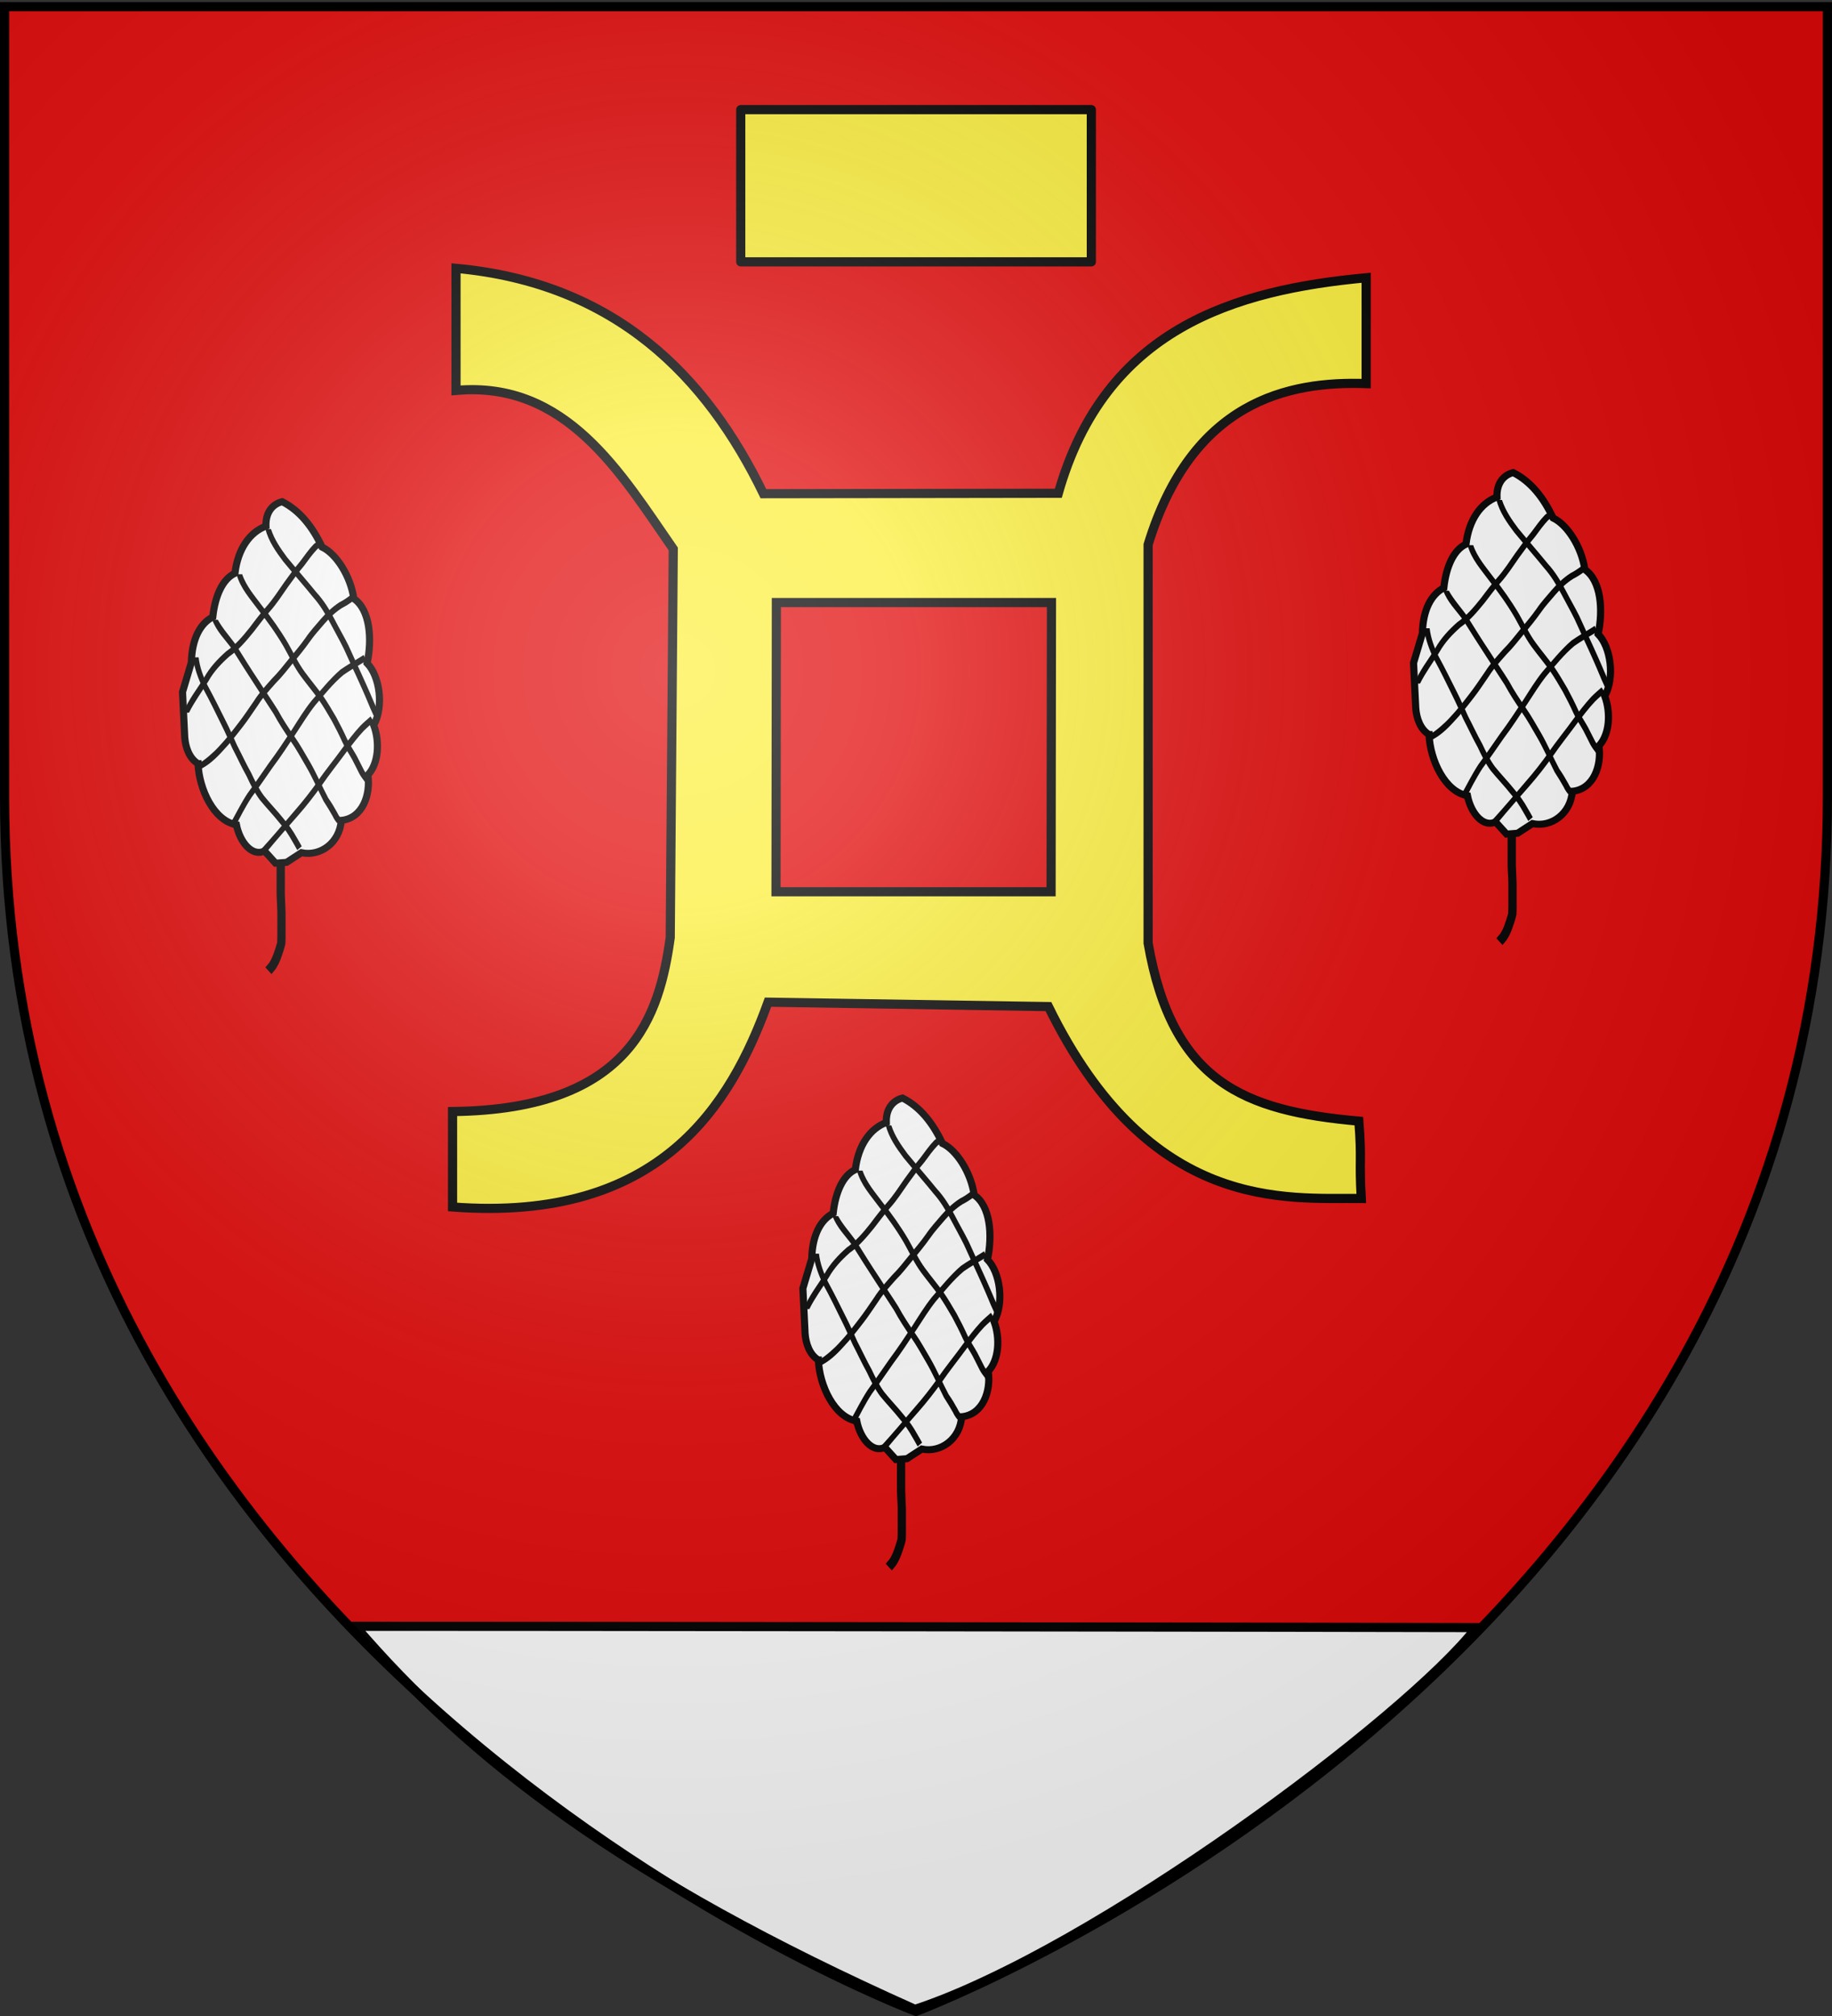 <?xml version="1.0" encoding="UTF-8" standalone="no"?>
<!-- Created with Inkscape (http://www.inkscape.org/) -->
<svg id="svg2" xmlns:rdf="http://www.w3.org/1999/02/22-rdf-syntax-ns#" xmlns="http://www.w3.org/2000/svg" height="660" width="600" version="1.0" xmlns:cc="http://creativecommons.org/ns#" xmlns:xlink="http://www.w3.org/1999/xlink" xmlns:dc="http://purl.org/dc/elements/1.1/">
 <rect width="100%" height="100%" fill="#333333" stroke="none"/>
 <desc id="desc4">Flag of Canton of Valais (Wallis)</desc>
 <defs id="defs6">
  <radialGradient id="radialGradient3163" gradientUnits="userSpaceOnUse" cy="226.33" cx="221.44" gradientTransform="matrix(1.353,0,0,1.349,-77.629,-85.747)" r="300">
   <stop id="stop2895" stop-color="#FFF" stop-opacity="0.314" offset="0"/>
   <stop id="stop2897" stop-color="#FFF" stop-opacity="0.251" offset="0.19"/>
   <stop id="stop2901" stop-color="#6b6b6b" stop-opacity="0.125" offset="0.6"/>
   <stop id="stop2899" stop-color="#000" stop-opacity="0.125" offset="1"/>
  </radialGradient>
 </defs>
 <g id="layer3">
  <path id="path2855" fill-rule="evenodd" fill="#e20909" d="M300,658.5s298.5-112.32,298.5-397.77v-258.55h-597v258.55c0,285.45,298.5,397.77,298.5,397.77z"/>
  <path id="path6495" stroke-linejoin="miter" style="stroke-dasharray:none;" d="M116.37,532.41c37.41-0.03,331.32,0.31,367.18,0.43-22.76,29.37-125.14,105.64-183.87,125-95.99-42.84-146.15-82.24-183.31-125.43z" fill-rule="evenodd" stroke="#000" stroke-linecap="butt" stroke-miterlimit="4" stroke-width="3" fill="#FFF"/>
  <rect id="rect16420" stroke-linejoin="round" style="stroke-dasharray:none;" fill-rule="nonzero" stroke-dashoffset="0" height="49.839" width="114.82" stroke="#000" stroke-linecap="round" stroke-miterlimit="4" y="35.888" x="242.6" stroke-width="3" fill="#fcef3c"/>
  <path id="path17307" stroke-linejoin="miter" style="stroke-dasharray:none;" d="M149.35,87.847c52.36,4.798,82.08,35.453,100.68,73.783l96.58-0.14c15.27-53.92,57.63-66.541,100.82-70.557v34.647c-25.51-0.9-57.08,5.74-71.41,52.74v130.45c7.91,45.39,31.24,54.92,69.02,58.27,1.02,13.32,0.04,11.98,0.79,25.31-24.41-0.26-69.26,4.96-102.46-62.81l-91.83-1.45c-12.16,33.47-35.14,72.21-103.32,67.05v-31.24c59.03-0.67,67.8-31.96,71.29-56.95l0.99-127.23c-17.02-24.53-34.94-55.19-71.15-51.9v-39.973z" fill-rule="evenodd" stroke="#000" stroke-linecap="butt" stroke-miterlimit="4" stroke-width="3" fill="#fcef3c"/>
  <path id="path17309" stroke-linejoin="miter" style="stroke-dasharray:none;" d="M344.37,197.26h-90.1l-0.12,94.68h90.09l0.13-94.68z" fill-rule="evenodd" stroke="#000" stroke-linecap="butt" stroke-miterlimit="4" stroke-width="3" fill="#e20909"/>
  <g id="g4726" transform="matrix(0.778,0,0,0.766,223.584,195.573)">
   <path id="path4730" stroke-linejoin="miter" style="stroke-dasharray:none;" d="M57.13,325.93c0.415,10.94,6.734,24.5,16.162,26.12,1.451,7.46,6.631,13.81,11.811,11.2,1.554,1.74,3.108,3.48,4.662,5.22,1.554-0.12,3.108-0.25,4.662-0.37,2.072-1.37,4.144-2.74,6.213-4.11,8.08,1.74,16.17-4.35,16.79-13.81,9.01-0.87,12.43-11.07,11.19-19.4,4.55-4.85,5.07-14.18,2.48-21.27,4.35-8.09,2.49-21.03-2.79-26.5,2.17-10.32,1.24-22.89-5.6-27.61-1.35-9.58-7.36-19.16-13.36-22.02-4.04-8.71-9.33-15.55-16.788-19.41-3.522,0.87-7.045,3.98-6.838,10.45-6.837,2.61-11.81,9.7-13.053,20.15-5.284,2.49-8.392,9.83-9.325,18.66-5.18,2.74-8.806,9.21-9.013,19.41-1.243,4.23-2.486,8.46-3.73,12.69,0.311,6.46,0.622,12.93,0.933,19.4,0.311,4.11,1.865,8.96,5.594,11.2z" fill-rule="evenodd" stroke="#000" stroke-linecap="butt" stroke-miterlimit="4" stroke-width="3" fill="#FFF"/>
   <path id="path4732" fill-rule="nonzero" fill="#000" d="M55.018,280.49c0.56,4.73,2.221,9.27,4.225,13.37,2.698,4.96,5.145,10.1,7.615,15.22,1.672,3.35,3.124,6.84,4.697,10.26,2.053,3.98,3.889,8.1,6.043,12.01,1.638,3.56,3.302,7.02,5.546,10.08,2.703,3.35,5.641,6.43,8.297,9.84,2.076,2.34,3.797,5.01,5.358,7.84,0.735,1.23,1.408,2.51,2.104,3.77l1.877-1.63c-0.67-1.23-1.319-2.47-2.044-3.66-1.596-2.99-3.514-5.67-5.619-8.17-2.653-3.39-5.619-6.42-8.27-9.81-2.166-2.97-3.752-6.32-5.35-9.76-2.126-3.83-3.932-7.89-5.96-11.8-1.575-3.45-2.993-7-4.716-10.35-2.508-5.09-4.989-10.21-7.663-15.18-1.788-3.69-3.306-7.78-3.78-12.03h-2.36z"/>
   <path id="path4734" fill-rule="nonzero" fill="#000" d="M63.099,264.44c1.702,4.82,5.382,8.41,8.207,12.35,3.238,5.27,6.515,10.51,9.846,15.69,2.562,4.11,5.245,8.11,7.816,12.21,2.117,4.02,4.568,7.74,7.042,11.45,2.389,3.45,4.41,7.22,6.54,10.91,2.74,4.79,4.97,9.95,7.44,14.94,1.35,2.09,2.62,4.24,3.85,6.45,0.48,1.13,1.15,2.08,1.88,2.99l1.6-2.04c-0.59-0.76-1.15-1.52-1.55-2.46-1.19-2.2-2.44-4.34-3.84-6.35-2.6-4.97-4.79-10.25-7.53-15.12-2.18-3.7-4.19-7.54-6.614-11.02-2.461-3.67-4.9-7.36-7.005-11.35-2.539-4.16-5.307-8.12-7.865-12.26-3.413-5.16-6.65-10.5-9.915-15.79-2.489-3.47-5.573-6.96-7.542-10.6h-2.36z"/>
   <path id="path4736" fill-rule="nonzero" fill="#000" d="M73.353,244.99c1.544,5.99,5.765,10.59,9.113,15.25,3.863,4.94,7.496,10.09,10.706,15.66,2.392,4.29,4.391,8.83,7.248,12.71,2.45,3.37,5.08,6.55,7.5,9.96,1.98,2.9,3.75,6.02,5.53,9.11,1.58,2.97,3.09,6,4.47,9.12,1.17,2.6,2.74,4.88,4.09,7.36,1.01,2.01,2.03,4.01,3.01,6.05,0.67,1.24,1.47,2.37,2.31,3.45,0.03,0.17,0.11,0.27,0.17,0.44l2.06-1.34c-0.17-0.33-0.27-0.71-0.5-1-0.74-0.94-1.45-1.9-2.04-2.99-1-2.04-2.05-4.06-3.06-6.1-1.32-2.41-2.83-4.63-4.02-7.15-1.41-3.21-2.97-6.31-4.59-9.37-1.83-3.18-3.67-6.37-5.7-9.36-2.44-3.41-5.09-6.6-7.54-10-2.79-3.8-4.747-8.23-7.112-12.41-3.281-5.63-6.93-10.88-10.866-15.87-3.052-4.19-6.671-8.31-8.414-13.52h-2.365z"/>
   <path id="path4738" fill-rule="nonzero" fill="#000" d="M85.479,225.67c1.369,5.32,4.461,9.73,7.488,13.84,4.135,5.12,8.443,10.05,12.553,15.21,2.85,3.25,5.13,7.03,7.2,11.01,1.89,3.68,3.91,7.25,5.72,10.99,1.28,2.75,2.47,5.57,3.73,8.34,1.33,2.85,2.59,5.74,3.87,8.61,1.09,2.42,2.08,4.9,3.11,7.35,0.66,1.74,1.5,3.35,2.18,5.07,0.04,0.21,0.12,0.39,0.18,0.59l2.16-1.09c-0.07-0.2-0.2-0.36-0.19-0.6-0.72-1.77-1.57-3.46-2.27-5.25-1.05-2.47-2.05-4.96-3.16-7.39-1.29-2.88-2.54-5.78-3.87-8.63-1.27-2.78-2.47-5.6-3.75-8.37-1.83-3.77-3.93-7.31-5.79-11.04-2.15-4.17-4.51-8.1-7.53-11.43-4.11-5.11-8.356-10.04-12.483-15.13-2.684-3.68-5.289-7.47-6.792-12.08h-2.356z"/>
   <path id="path4740" fill-rule="nonzero" fill="#000" d="M57.789,328.47c3.698-1.73,6.922-4.78,9.802-8.04,2.917-3.09,5.533-6.54,8.161-9.97,2.376-3.05,4.475-6.39,6.685-9.62,2.141-3.44,4.815-6.3,7.376-9.27,2.616-2.62,4.897-5.67,7.273-8.6,2.43-2.93,4.824-5.9,7.034-9.07,1.93-2.87,4.22-5.31,6.37-7.92,2.2-2.59,4.57-4.86,7.29-6.6,1.61-0.84,3.12-1.79,4.59-2.94,0.1-0.11,0.23-0.14,0.34-0.21l-0.97-2.55c-0.21,0.13-0.43,0.22-0.61,0.38-1.44,1.09-2.85,2.09-4.44,2.88-2.91,1.92-5.49,4.37-7.87,7.16-2.17,2.64-4.49,5.12-6.42,8.05-2.17,3.15-4.592,6-6.964,8.92-2.33,2.94-4.623,5.92-7.209,8.53-2.624,3.04-5.345,5.99-7.532,9.51-2.179,3.2-4.293,6.46-6.621,9.49-2.573,3.41-5.156,6.81-8.026,9.87-2.361,2.68-5.964,5.84-8.259,7.16v2.84z"/>
   <path id="path4742" fill-rule="nonzero" fill="#000" d="M53.335,304.15c2.337-4.78,5.453-8.96,8.16-13.45,2.332-4.23,5.508-7.59,8.858-10.61,3.947-2.76,7.141-6.69,10.29-10.6,2.188-2.9,4.34-5.86,6.696-8.57,2.877-3.26,5.256-7.05,7.768-10.69,2.14-3.05,4.338-6.05,6.683-8.87,1.76-2.45,3.5-4.9,5.5-7.06,0.24-0.23,0.52-0.38,0.77-0.57l-1.17-2.41c-0.34,0.26-0.71,0.46-1.01,0.78-2.11,2.2-3.86,4.8-5.71,7.3-2.381,2.91-4.624,5.98-6.808,9.1-2.438,3.56-4.765,7.23-7.556,10.42-2.388,2.75-4.625,5.7-6.806,8.69-3.018,3.86-6.141,7.61-9.983,10.29-3.531,3.2-6.889,6.76-9.335,11.23-2.93,4.92-6.714,9.5-8.702,15.02h2.355z"/>
   <path id="path4744" fill-rule="nonzero" fill="#000" d="M72.3,353.75c2.358-4.54,4.623-9.19,7.38-13.43,3.08-4.21,6.003-8.57,8.966-12.89,3.477-4.66,6.607-9.64,9.828-14.54,2.636-4.06,5.136-8.26,8.086-12.01,3.76-4.46,7.45-9.18,11.79-12.86,2.72-1.94,5.6-3.59,8.42-5.33,0.41-0.25,0.81-0.52,1.21-0.79l-1.14-2.43c-0.4,0.26-0.79,0.52-1.19,0.79-2.86,1.84-5.8,3.5-8.58,5.5-4.41,3.88-8.2,8.73-12.14,13.27-3.01,3.8-5.566,8.04-8.192,12.22-3.195,4.91-6.381,9.8-9.825,14.47-2.973,4.34-5.923,8.71-8.99,12.96-2.673,4.15-4.914,8.71-7.294,13.07l1.671,2z"/>
   <path id="path4746" fill-rule="nonzero" fill="#000" d="M85.842,363.91c4.442-5.49,9.061-10.79,13.651-16.11,3.367-3.9,6.537-8.04,9.557-12.33,3.35-5,7.06-9.63,10.55-14.49,2.4-3.15,4.72-6.3,7.36-9.14,1.33-1.35,2.76-2.56,4.15-3.82l-1.36-2.26c-1.46,1.33-2.96,2.59-4.33,4.03-2.69,2.96-5.1,6.17-7.5,9.45-3.46,4.91-7.25,9.46-10.58,14.49-2.98,4.23-6.1,8.3-9.417,12.14-4.622,5.49-9.184,11.05-13.958,16.35l1.877,1.69z"/>
   <path id="path4748" fill-rule="nonzero" fill="#000" d="M90.171,368.19c0.055,2.05,0.03,4.11,0.029,6.16,0.006,2.47,0.01,4.94,0.006,7.41,0.045,2.64,0.286,5.26,0.31,7.91-0.006,2.26-0.002,4.52,0.001,6.78-0.01,1.98,0.032,3.98-0.078,5.95-0.449,1.66-0.979,3.29-1.55,4.89-0.487,1.42-1.096,2.66-1.873,3.86-0.51,0.62-1.028,1.24-1.541,1.86l2.58,2.86c0.554-0.68,1.122-1.34,1.657-2.04,0.958-1.46,1.713-3,2.326-4.72,0.701-1.97,1.371-3.97,1.849-6.04,0.162-2.2,0.1-4.41,0.099-6.62,0.004-2.27,0.015-4.54,0-6.82-0.04-2.63-0.261-5.24-0.311-7.87-0.003-2.47,0-4.94,0.006-7.41,0-2.05-0.026-4.11,0.03-6.16h-3.54z"/>
  </g>
  <g id="g6546" transform="matrix(0.778,0,0,0.766,20.41,0.34)">
   <path id="path6550" stroke-linejoin="miter" style="stroke-dasharray:none;" d="M57.13,325.93c0.415,10.94,6.734,24.5,16.162,26.12,1.451,7.46,6.631,13.81,11.811,11.2,1.554,1.74,3.108,3.48,4.662,5.22,1.554-0.12,3.108-0.25,4.662-0.37,2.072-1.37,4.144-2.74,6.213-4.11,8.08,1.74,16.17-4.35,16.79-13.81,9.01-0.87,12.43-11.07,11.19-19.4,4.55-4.85,5.07-14.18,2.48-21.27,4.35-8.09,2.49-21.03-2.79-26.5,2.17-10.32,1.24-22.89-5.6-27.61-1.35-9.58-7.36-19.16-13.36-22.02-4.04-8.71-9.33-15.55-16.788-19.41-3.522,0.87-7.045,3.98-6.838,10.45-6.837,2.61-11.81,9.7-13.053,20.15-5.284,2.49-8.392,9.83-9.325,18.66-5.18,2.74-8.806,9.21-9.013,19.41-1.243,4.23-2.486,8.46-3.73,12.69,0.311,6.46,0.622,12.93,0.933,19.4,0.311,4.11,1.865,8.96,5.594,11.2z" fill-rule="evenodd" stroke="#000" stroke-linecap="butt" stroke-miterlimit="4" stroke-width="3" fill="#FFF"/>
   <path id="path6552" fill-rule="nonzero" fill="#000" d="M55.018,280.49c0.56,4.73,2.221,9.27,4.225,13.37,2.698,4.96,5.145,10.1,7.615,15.22,1.672,3.35,3.124,6.84,4.697,10.26,2.053,3.98,3.889,8.1,6.043,12.01,1.638,3.56,3.302,7.02,5.546,10.08,2.703,3.35,5.641,6.43,8.297,9.84,2.076,2.34,3.797,5.01,5.358,7.84,0.735,1.23,1.408,2.51,2.104,3.77l1.877-1.63c-0.67-1.23-1.319-2.47-2.044-3.66-1.596-2.99-3.514-5.67-5.619-8.17-2.653-3.39-5.619-6.42-8.27-9.81-2.166-2.97-3.752-6.32-5.35-9.76-2.126-3.83-3.932-7.89-5.96-11.8-1.575-3.45-2.993-7-4.716-10.35-2.508-5.09-4.989-10.21-7.663-15.18-1.788-3.69-3.306-7.78-3.78-12.03h-2.36z"/>
   <path id="path6554" fill-rule="nonzero" fill="#000" d="M63.099,264.44c1.702,4.82,5.382,8.41,8.207,12.35,3.238,5.27,6.515,10.51,9.846,15.69,2.562,4.11,5.245,8.11,7.816,12.21,2.117,4.02,4.568,7.74,7.042,11.45,2.389,3.45,4.41,7.22,6.54,10.91,2.74,4.79,4.97,9.95,7.44,14.94,1.35,2.09,2.62,4.24,3.85,6.45,0.48,1.13,1.15,2.08,1.88,2.99l1.6-2.04c-0.59-0.76-1.15-1.52-1.55-2.46-1.19-2.2-2.44-4.34-3.84-6.35-2.6-4.97-4.79-10.25-7.53-15.12-2.18-3.7-4.19-7.54-6.614-11.02-2.461-3.67-4.9-7.36-7.005-11.35-2.539-4.16-5.307-8.12-7.865-12.26-3.413-5.16-6.65-10.5-9.915-15.79-2.489-3.47-5.573-6.96-7.542-10.6h-2.36z"/>
   <path id="path6556" fill-rule="nonzero" fill="#000" d="M73.353,244.99c1.544,5.99,5.765,10.59,9.113,15.25,3.863,4.94,7.496,10.09,10.706,15.66,2.392,4.29,4.391,8.83,7.248,12.71,2.45,3.37,5.08,6.55,7.5,9.96,1.98,2.9,3.75,6.02,5.53,9.11,1.58,2.97,3.09,6,4.47,9.12,1.17,2.6,2.74,4.88,4.09,7.36,1.01,2.01,2.03,4.01,3.01,6.05,0.67,1.24,1.47,2.37,2.31,3.45,0.03,0.17,0.11,0.27,0.17,0.44l2.06-1.34c-0.17-0.33-0.27-0.71-0.5-1-0.74-0.94-1.45-1.9-2.04-2.99-1-2.04-2.05-4.06-3.06-6.1-1.32-2.41-2.83-4.63-4.02-7.15-1.41-3.21-2.97-6.31-4.59-9.37-1.83-3.18-3.67-6.37-5.7-9.36-2.44-3.41-5.09-6.6-7.54-10-2.79-3.8-4.747-8.23-7.112-12.41-3.281-5.63-6.93-10.88-10.866-15.87-3.052-4.19-6.671-8.31-8.414-13.52h-2.365z"/>
   <path id="path6558" fill-rule="nonzero" fill="#000" d="M85.479,225.67c1.369,5.32,4.461,9.73,7.488,13.84,4.135,5.12,8.443,10.05,12.553,15.21,2.85,3.25,5.13,7.03,7.2,11.01,1.89,3.68,3.91,7.25,5.72,10.99,1.28,2.75,2.47,5.57,3.73,8.34,1.33,2.85,2.59,5.74,3.87,8.61,1.09,2.42,2.08,4.9,3.11,7.35,0.66,1.74,1.5,3.35,2.18,5.07,0.04,0.21,0.12,0.39,0.18,0.59l2.16-1.09c-0.07-0.2-0.2-0.36-0.19-0.6-0.72-1.77-1.57-3.46-2.27-5.25-1.05-2.47-2.05-4.96-3.16-7.39-1.29-2.88-2.54-5.78-3.87-8.63-1.27-2.78-2.47-5.6-3.75-8.37-1.83-3.77-3.93-7.31-5.79-11.04-2.15-4.17-4.51-8.1-7.53-11.43-4.11-5.11-8.356-10.04-12.483-15.13-2.684-3.68-5.289-7.47-6.792-12.08h-2.356z"/>
   <path id="path6560" fill-rule="nonzero" fill="#000" d="M57.789,328.47c3.698-1.73,6.922-4.78,9.802-8.04,2.917-3.09,5.533-6.54,8.161-9.97,2.376-3.05,4.475-6.39,6.685-9.62,2.141-3.44,4.815-6.3,7.376-9.27,2.616-2.62,4.897-5.67,7.273-8.6,2.43-2.93,4.824-5.9,7.034-9.07,1.93-2.87,4.22-5.31,6.37-7.92,2.2-2.59,4.57-4.86,7.29-6.6,1.61-0.84,3.12-1.79,4.59-2.94,0.1-0.11,0.23-0.14,0.34-0.21l-0.97-2.55c-0.21,0.13-0.43,0.22-0.61,0.38-1.44,1.09-2.85,2.09-4.44,2.88-2.91,1.92-5.49,4.37-7.87,7.16-2.17,2.64-4.49,5.12-6.42,8.05-2.17,3.15-4.592,6-6.964,8.92-2.33,2.94-4.623,5.92-7.209,8.53-2.624,3.04-5.345,5.99-7.532,9.51-2.179,3.2-4.293,6.46-6.621,9.49-2.573,3.41-5.156,6.81-8.026,9.87-2.361,2.68-5.964,5.84-8.259,7.16v2.84z"/>
   <path id="path6562" fill-rule="nonzero" fill="#000" d="M53.335,304.15c2.337-4.78,5.453-8.96,8.16-13.45,2.332-4.23,5.508-7.59,8.858-10.61,3.947-2.76,7.141-6.69,10.29-10.6,2.188-2.9,4.34-5.86,6.696-8.57,2.877-3.26,5.256-7.05,7.768-10.69,2.14-3.05,4.338-6.05,6.683-8.87,1.76-2.45,3.5-4.9,5.5-7.06,0.24-0.23,0.52-0.38,0.77-0.57l-1.17-2.41c-0.34,0.26-0.71,0.46-1.01,0.78-2.11,2.2-3.86,4.8-5.71,7.3-2.381,2.91-4.624,5.98-6.808,9.1-2.438,3.56-4.765,7.23-7.556,10.42-2.388,2.75-4.625,5.7-6.806,8.69-3.018,3.86-6.141,7.61-9.983,10.29-3.531,3.2-6.889,6.76-9.335,11.23-2.93,4.92-6.714,9.5-8.702,15.02h2.355z"/>
   <path id="path6564" fill-rule="nonzero" fill="#000" d="M72.3,353.75c2.358-4.54,4.623-9.19,7.38-13.43,3.08-4.21,6.003-8.57,8.966-12.89,3.477-4.66,6.607-9.64,9.828-14.54,2.636-4.06,5.136-8.26,8.086-12.01,3.76-4.46,7.45-9.18,11.79-12.86,2.72-1.94,5.6-3.59,8.42-5.33,0.41-0.25,0.81-0.52,1.21-0.79l-1.14-2.43c-0.4,0.26-0.79,0.52-1.19,0.79-2.86,1.84-5.8,3.5-8.58,5.5-4.41,3.88-8.2,8.73-12.14,13.27-3.01,3.8-5.566,8.04-8.192,12.22-3.195,4.91-6.381,9.8-9.825,14.47-2.973,4.34-5.923,8.71-8.99,12.96-2.673,4.15-4.914,8.71-7.294,13.07l1.671,2z"/>
   <path id="path6566" fill-rule="nonzero" fill="#000" d="M85.842,363.91c4.442-5.49,9.061-10.79,13.651-16.11,3.367-3.9,6.537-8.04,9.557-12.33,3.35-5,7.06-9.63,10.55-14.49,2.4-3.15,4.72-6.3,7.36-9.14,1.33-1.35,2.76-2.56,4.15-3.82l-1.36-2.26c-1.46,1.33-2.96,2.59-4.33,4.03-2.69,2.96-5.1,6.17-7.5,9.45-3.46,4.91-7.25,9.46-10.58,14.49-2.98,4.23-6.1,8.3-9.417,12.14-4.622,5.49-9.184,11.05-13.958,16.35l1.877,1.69z"/>
   <path id="path6568" fill-rule="nonzero" fill="#000" d="M90.171,368.19c0.055,2.05,0.03,4.11,0.029,6.16,0.006,2.47,0.01,4.94,0.006,7.41,0.045,2.64,0.286,5.26,0.31,7.91-0.006,2.26-0.002,4.52,0.001,6.78-0.01,1.98,0.032,3.98-0.078,5.95-0.449,1.66-0.979,3.29-1.55,4.89-0.487,1.42-1.096,2.66-1.873,3.86-0.51,0.62-1.028,1.24-1.541,1.86l2.58,2.86c0.554-0.68,1.122-1.34,1.657-2.04,0.958-1.46,1.713-3,2.326-4.72,0.701-1.97,1.371-3.97,1.849-6.04,0.162-2.2,0.1-4.41,0.099-6.62,0.004-2.27,0.015-4.54,0-6.82-0.04-2.63-0.261-5.24-0.311-7.87-0.003-2.47,0-4.94,0.006-7.41,0-2.05-0.026-4.11,0.03-6.16h-3.54z"/>
  </g>
  <g id="g6570" transform="matrix(0.778,0,0,0.766,423.584,-9.184)">
   <path id="path6574" stroke-linejoin="miter" style="stroke-dasharray:none;" d="M57.13,325.93c0.415,10.94,6.734,24.5,16.162,26.12,1.451,7.46,6.631,13.81,11.811,11.2,1.554,1.74,3.108,3.48,4.662,5.22,1.554-0.12,3.108-0.25,4.662-0.37,2.072-1.37,4.144-2.74,6.213-4.11,8.08,1.74,16.17-4.35,16.79-13.81,9.01-0.87,12.43-11.07,11.19-19.4,4.55-4.85,5.07-14.18,2.48-21.27,4.35-8.09,2.49-21.03-2.79-26.5,2.17-10.32,1.24-22.89-5.6-27.61-1.35-9.58-7.36-19.16-13.36-22.02-4.04-8.71-9.33-15.55-16.788-19.41-3.522,0.87-7.045,3.98-6.838,10.45-6.837,2.61-11.81,9.7-13.053,20.15-5.284,2.49-8.392,9.83-9.325,18.66-5.18,2.74-8.806,9.21-9.013,19.41-1.243,4.23-2.486,8.46-3.73,12.69,0.311,6.46,0.622,12.93,0.933,19.4,0.311,4.11,1.865,8.96,5.594,11.2z" fill-rule="evenodd" stroke="#000" stroke-linecap="butt" stroke-miterlimit="4" stroke-width="3" fill="#FFF"/>
   <path id="path6576" fill-rule="nonzero" fill="#000" d="M55.018,280.49c0.56,4.73,2.221,9.27,4.225,13.37,2.698,4.96,5.145,10.1,7.615,15.22,1.672,3.35,3.124,6.84,4.697,10.26,2.053,3.98,3.889,8.1,6.043,12.01,1.638,3.56,3.302,7.02,5.546,10.08,2.703,3.35,5.641,6.43,8.297,9.84,2.076,2.34,3.797,5.01,5.358,7.84,0.735,1.23,1.408,2.51,2.104,3.77l1.877-1.63c-0.67-1.23-1.319-2.47-2.044-3.66-1.596-2.99-3.514-5.67-5.619-8.17-2.653-3.39-5.619-6.42-8.27-9.81-2.166-2.97-3.752-6.32-5.35-9.76-2.126-3.83-3.932-7.89-5.96-11.8-1.575-3.45-2.993-7-4.716-10.35-2.508-5.09-4.989-10.21-7.663-15.18-1.788-3.69-3.306-7.78-3.78-12.03h-2.36z"/>
   <path id="path6578" fill-rule="nonzero" fill="#000" d="M63.099,264.44c1.702,4.82,5.382,8.41,8.207,12.35,3.238,5.27,6.515,10.51,9.846,15.69,2.562,4.11,5.245,8.11,7.816,12.21,2.117,4.02,4.568,7.74,7.042,11.45,2.389,3.45,4.41,7.22,6.54,10.91,2.74,4.79,4.97,9.95,7.44,14.94,1.35,2.09,2.62,4.24,3.85,6.45,0.48,1.13,1.15,2.08,1.88,2.99l1.6-2.04c-0.59-0.76-1.15-1.52-1.55-2.46-1.19-2.2-2.44-4.34-3.84-6.35-2.6-4.97-4.79-10.25-7.53-15.12-2.18-3.7-4.19-7.54-6.614-11.02-2.461-3.67-4.9-7.36-7.005-11.35-2.539-4.16-5.307-8.12-7.865-12.26-3.413-5.16-6.65-10.5-9.915-15.79-2.489-3.47-5.573-6.96-7.542-10.6h-2.36z"/>
   <path id="path6580" fill-rule="nonzero" fill="#000" d="M73.353,244.99c1.544,5.99,5.765,10.59,9.113,15.25,3.863,4.94,7.496,10.09,10.706,15.66,2.392,4.29,4.391,8.83,7.248,12.71,2.45,3.37,5.08,6.55,7.5,9.96,1.98,2.9,3.75,6.02,5.53,9.11,1.58,2.97,3.09,6,4.47,9.12,1.17,2.6,2.74,4.88,4.09,7.36,1.01,2.01,2.03,4.01,3.01,6.05,0.67,1.24,1.47,2.37,2.31,3.45,0.03,0.17,0.11,0.27,0.17,0.44l2.06-1.34c-0.17-0.33-0.27-0.71-0.5-1-0.74-0.94-1.45-1.9-2.04-2.99-1-2.04-2.05-4.06-3.06-6.1-1.32-2.41-2.83-4.63-4.02-7.15-1.41-3.21-2.97-6.31-4.59-9.37-1.83-3.18-3.67-6.37-5.7-9.36-2.44-3.41-5.09-6.6-7.54-10-2.79-3.8-4.747-8.23-7.112-12.41-3.281-5.63-6.93-10.88-10.866-15.87-3.052-4.19-6.671-8.31-8.414-13.52h-2.365z"/>
   <path id="path6582" fill-rule="nonzero" fill="#000" d="M85.479,225.67c1.369,5.32,4.461,9.73,7.488,13.84,4.135,5.12,8.443,10.05,12.553,15.21,2.85,3.25,5.13,7.03,7.2,11.01,1.89,3.68,3.91,7.25,5.72,10.99,1.28,2.75,2.47,5.57,3.73,8.34,1.33,2.85,2.59,5.74,3.87,8.61,1.09,2.42,2.08,4.9,3.11,7.35,0.66,1.74,1.5,3.35,2.18,5.07,0.04,0.21,0.12,0.39,0.18,0.59l2.16-1.09c-0.07-0.2-0.2-0.36-0.19-0.6-0.72-1.77-1.57-3.46-2.27-5.25-1.05-2.47-2.05-4.96-3.16-7.39-1.29-2.88-2.54-5.78-3.87-8.63-1.27-2.78-2.47-5.6-3.75-8.37-1.83-3.77-3.93-7.31-5.79-11.04-2.15-4.17-4.51-8.1-7.53-11.43-4.11-5.11-8.356-10.04-12.483-15.13-2.684-3.68-5.289-7.47-6.792-12.08h-2.356z"/>
   <path id="path6584" fill-rule="nonzero" fill="#000" d="M57.789,328.47c3.698-1.73,6.922-4.78,9.802-8.04,2.917-3.09,5.533-6.54,8.161-9.97,2.376-3.05,4.475-6.39,6.685-9.62,2.141-3.44,4.815-6.3,7.376-9.27,2.616-2.62,4.897-5.67,7.273-8.6,2.43-2.93,4.824-5.9,7.034-9.07,1.93-2.87,4.22-5.31,6.37-7.92,2.2-2.59,4.57-4.86,7.29-6.6,1.61-0.84,3.12-1.79,4.59-2.94,0.1-0.11,0.23-0.14,0.34-0.21l-0.97-2.55c-0.21,0.13-0.43,0.22-0.61,0.38-1.44,1.09-2.85,2.09-4.44,2.88-2.91,1.92-5.49,4.37-7.87,7.16-2.17,2.64-4.49,5.12-6.42,8.05-2.17,3.15-4.592,6-6.964,8.92-2.33,2.94-4.623,5.92-7.209,8.53-2.624,3.04-5.345,5.99-7.532,9.51-2.179,3.2-4.293,6.46-6.621,9.49-2.573,3.41-5.156,6.81-8.026,9.87-2.361,2.68-5.964,5.84-8.259,7.16v2.84z"/>
   <path id="path6586" fill-rule="nonzero" fill="#000" d="M53.335,304.15c2.337-4.78,5.453-8.96,8.16-13.45,2.332-4.23,5.508-7.59,8.858-10.61,3.947-2.76,7.141-6.69,10.29-10.6,2.188-2.9,4.34-5.86,6.696-8.57,2.877-3.26,5.256-7.05,7.768-10.69,2.14-3.05,4.338-6.05,6.683-8.87,1.76-2.45,3.5-4.9,5.5-7.06,0.24-0.23,0.52-0.38,0.77-0.57l-1.17-2.41c-0.34,0.26-0.71,0.46-1.01,0.78-2.11,2.2-3.86,4.8-5.71,7.3-2.381,2.91-4.624,5.98-6.808,9.1-2.438,3.56-4.765,7.23-7.556,10.42-2.388,2.75-4.625,5.7-6.806,8.69-3.018,3.86-6.141,7.61-9.983,10.29-3.531,3.2-6.889,6.76-9.335,11.23-2.93,4.92-6.714,9.5-8.702,15.02h2.355z"/>
   <path id="path6588" fill-rule="nonzero" fill="#000" d="M72.3,353.75c2.358-4.54,4.623-9.19,7.38-13.43,3.08-4.21,6.003-8.57,8.966-12.89,3.477-4.66,6.607-9.64,9.828-14.54,2.636-4.06,5.136-8.26,8.086-12.01,3.76-4.46,7.45-9.18,11.79-12.86,2.72-1.94,5.6-3.59,8.42-5.33,0.41-0.25,0.81-0.52,1.21-0.79l-1.14-2.43c-0.4,0.26-0.79,0.52-1.19,0.79-2.86,1.84-5.8,3.5-8.58,5.5-4.41,3.88-8.2,8.73-12.14,13.27-3.01,3.8-5.566,8.04-8.192,12.22-3.195,4.91-6.381,9.8-9.825,14.47-2.973,4.34-5.923,8.71-8.99,12.96-2.673,4.15-4.914,8.71-7.294,13.07l1.671,2z"/>
   <path id="path6590" fill-rule="nonzero" fill="#000" d="M85.842,363.91c4.442-5.49,9.061-10.79,13.651-16.11,3.367-3.9,6.537-8.04,9.557-12.33,3.35-5,7.06-9.63,10.55-14.49,2.4-3.15,4.72-6.3,7.36-9.14,1.33-1.35,2.76-2.56,4.15-3.82l-1.36-2.26c-1.46,1.33-2.96,2.59-4.33,4.03-2.69,2.96-5.1,6.17-7.5,9.45-3.46,4.91-7.25,9.46-10.58,14.49-2.98,4.23-6.1,8.3-9.417,12.14-4.622,5.49-9.184,11.05-13.958,16.35l1.877,1.69z"/>
   <path id="path6592" fill-rule="nonzero" fill="#000" d="M90.171,368.19c0.055,2.05,0.03,4.11,0.029,6.16,0.006,2.47,0.01,4.94,0.006,7.41,0.045,2.64,0.286,5.26,0.31,7.91-0.006,2.26-0.002,4.52,0.001,6.78-0.01,1.98,0.032,3.98-0.078,5.95-0.449,1.66-0.979,3.29-1.55,4.89-0.487,1.42-1.096,2.66-1.873,3.86-0.51,0.62-1.028,1.24-1.541,1.86l2.58,2.86c0.554-0.68,1.122-1.34,1.657-2.04,0.958-1.46,1.713-3,2.326-4.72,0.701-1.97,1.371-3.97,1.849-6.04,0.162-2.2,0.1-4.41,0.099-6.62,0.004-2.27,0.015-4.54,0-6.82-0.04-2.63-0.261-5.24-0.311-7.87-0.003-2.47,0-4.94,0.006-7.41,0-2.05-0.026-4.11,0.03-6.16h-3.54z"/>
  </g>
 </g>
 <g id="layer2">
  <path id="path2875" fill-rule="evenodd" fill="url(#radialGradient3163) #000000" d="M300,658.5s298.5-112.32,298.5-397.77v-258.55h-597v258.55c0,285.45,298.5,397.77,298.5,397.77z"/>
 </g>
 <g id="layer1">
  <path id="path1411" stroke-linejoin="miter" style="stroke-dasharray:none;" d="M300,658.5s-298.5-112.32-298.5-397.77v-258.55h597v258.55c0,285.45-298.5,397.77-298.5,397.77z" stroke="#000" stroke-linecap="butt" stroke-miterlimit="4" stroke-width="3" fill="none"/>
 </g>
</svg>
